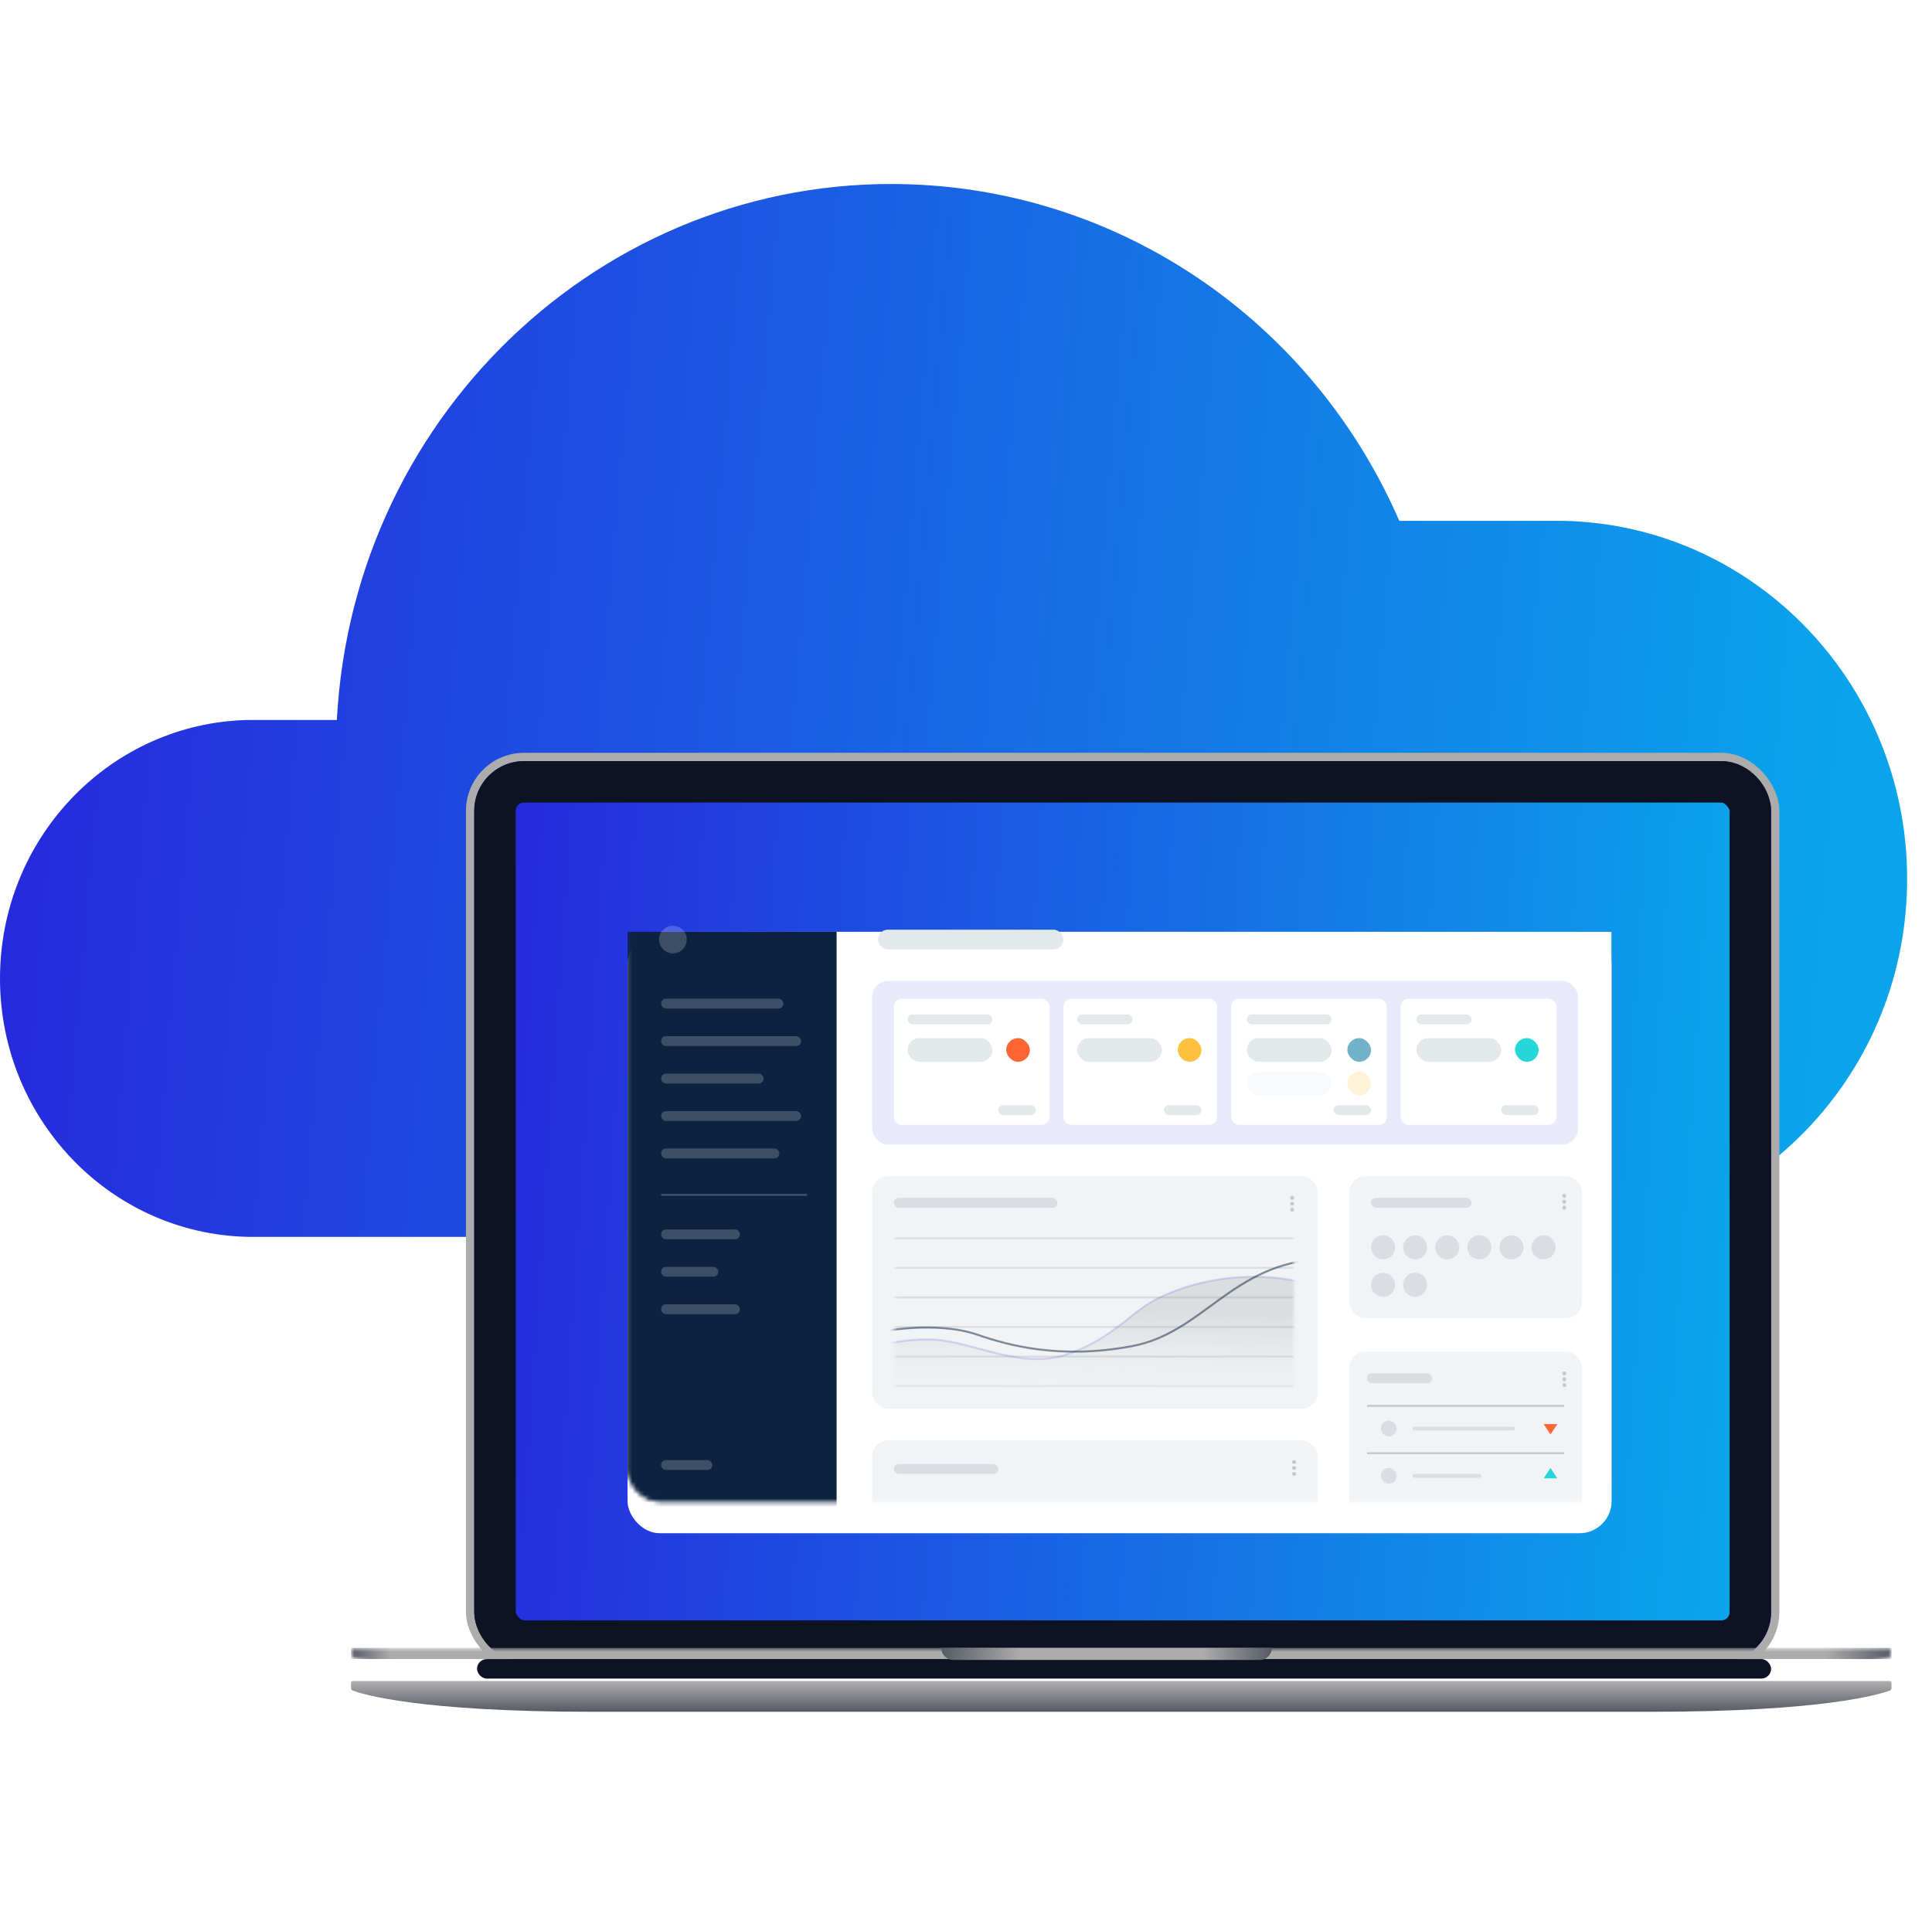 <?xml version="1.0" encoding="UTF-8"?> <svg xmlns="http://www.w3.org/2000/svg" width="466" height="460" viewBox="0 0 466 460" fill="none"><path fill-rule="evenodd" clip-rule="evenodd" d="M377.102 298.374H59.624C25.868 297.52 -0.818 268.914 0.019 234.483C0.831 201.254 27.046 174.511 59.624 173.687H81.249C85.235 98.321 148.365 40.524 222.254 44.588C272.559 47.357 317.086 78.673 337.511 125.645H377.102C423.863 126.653 460.962 166.134 459.981 213.834C459.038 260.114 422.466 297.397 377.102 298.374Z" fill="url(#paint0_linear_6123_11779)"></path><rect x="113.389" y="182.609" width="314.798" height="219.281" rx="13" fill="#0D0CD0" stroke="#ACACAC" stroke-width="2"></rect><rect x="119.389" y="188.609" width="302.798" height="207.281" rx="7" fill="url(#paint1_linear_6123_11779)" stroke="#0E1323" stroke-width="10"></rect><g filter="url(#filter0_f_6123_11779)"><rect x="115.064" y="400.215" width="312.123" height="4.723" rx="2.362" fill="#0E1323"></rect></g><g filter="url(#filter1_d_6123_11779)"><path fill-rule="evenodd" clip-rule="evenodd" d="M270.45 404.939H398.126C439.864 404.939 453.415 400.718 455.825 399.821C456.077 399.726 456.239 399.498 456.237 399.246L456.225 397.89C456.223 397.683 456.042 397.516 455.818 397.516H270.45H85.081C84.858 397.516 84.676 397.683 84.675 397.89L84.663 399.246C84.66 399.498 84.822 399.726 85.075 399.821C87.485 400.718 101.036 404.939 142.774 404.939H270.45Z" fill="url(#paint2_linear_6123_11779)"></path></g><mask id="mask0_6123_11779" style="mask-type:luminance" maskUnits="userSpaceOnUse" x="84" y="397" width="373" height="8"><path fill-rule="evenodd" clip-rule="evenodd" d="M270.45 404.939H398.126C439.864 404.939 453.415 400.718 455.825 399.821C456.077 399.726 456.239 399.498 456.237 399.246L456.225 397.89C456.223 397.683 456.042 397.516 455.818 397.516H270.45H85.081C84.858 397.516 84.676 397.683 84.675 397.89L84.663 399.246C84.66 399.498 84.822 399.726 85.075 399.821C87.485 400.718 101.036 404.939 142.774 404.939H270.45Z" fill="white"></path></mask><g mask="url(#mask0_6123_11779)"><rect x="84.663" y="397.516" width="371.575" height="2.699" fill="url(#paint3_linear_6123_11779)"></rect></g><path d="M227.036 397.516H306.765V397.516C306.765 399.131 305.456 400.44 303.841 400.44H229.96C228.345 400.44 227.036 399.131 227.036 397.516V397.516Z" fill="url(#paint4_linear_6123_11779)"></path><g filter="url(#filter2_dd_6123_11779)"><rect x="151.367" y="217.137" width="237.355" height="145.077" rx="7.743" fill="white"></rect></g><mask id="mask1_6123_11779" style="mask-type:alpha" maskUnits="userSpaceOnUse" x="151" y="217" width="238" height="146"><rect x="151.367" y="217.137" width="237.355" height="145.077" rx="7.743" fill="white"></rect><rect x="151.367" y="217.137" width="237.355" height="145.077" rx="7.743" fill="url(#paint5_linear_6123_11779)"></rect></mask><g mask="url(#mask1_6123_11779)"><g filter="url(#filter3_dd_6123_11779)"><rect x="151.367" y="217.137" width="237.355" height="145.077" fill="#0C2340"></rect></g><g filter="url(#filter4_dd_6123_11779)"><rect x="201.788" y="217.137" width="186.935" height="145.077" fill="white"></rect></g><rect x="325.46" y="326.063" width="56.128" height="40.431" rx="3.871" fill="#F1F3F5"></rect><g style="mix-blend-mode:multiply" opacity="0.2"><rect x="376.831" y="330.82" width="0.951" height="0.951" rx="0.476" fill="#0C2340"></rect></g><g style="mix-blend-mode:multiply" opacity="0.2"><rect x="376.831" y="332.247" width="0.951" height="0.951" rx="0.476" fill="#0C2340"></rect></g><g style="mix-blend-mode:multiply" opacity="0.2"><rect x="376.831" y="333.674" width="0.951" height="0.951" rx="0.476" fill="#0C2340"></rect></g><g style="mix-blend-mode:multiply" opacity="0.1"><rect x="329.741" y="331.295" width="15.697" height="2.378" rx="1.189" fill="#0C2340"></rect></g><g style="mix-blend-mode:multiply" opacity="0.1"><rect x="340.681" y="344.138" width="24.734" height="0.951" rx="0.476" fill="#0C2340"></rect></g><rect opacity="0.1" x="333.07" y="342.711" width="3.805" height="3.805" rx="1.903" fill="#0C2340"></rect><line opacity="0.2" x1="329.741" y1="339.14" x2="377.307" y2="339.14" stroke="#0C2340" stroke-width="0.484"></line><g style="mix-blend-mode:multiply" opacity="0.1"><rect x="340.681" y="355.554" width="16.648" height="0.951" rx="0.476" fill="#0C2340"></rect></g><rect opacity="0.1" x="333.07" y="354.127" width="3.805" height="3.805" rx="1.903" fill="#0C2340"></rect><line opacity="0.2" x1="329.741" y1="350.556" x2="377.307" y2="350.556" stroke="#0C2340" stroke-width="0.484"></line><path d="M373.977 346.041L372.329 343.544L375.625 343.544L373.977 346.041Z" fill="#FF6633"></path><path d="M373.977 354.127L375.625 356.624H372.329L373.977 354.127Z" fill="#26D7DA"></path><rect x="210.349" y="347.468" width="107.499" height="40.431" rx="3.871" fill="#F1F3F5"></rect><g style="mix-blend-mode:multiply" opacity="0.2"><rect x="311.665" y="352.224" width="0.951" height="0.951" rx="0.476" fill="#0C2340"></rect></g><g style="mix-blend-mode:multiply" opacity="0.2"><rect x="311.665" y="353.651" width="0.951" height="0.951" rx="0.476" fill="#0C2340"></rect></g><g style="mix-blend-mode:multiply" opacity="0.2"><rect x="311.665" y="355.078" width="0.951" height="0.951" rx="0.476" fill="#0C2340"></rect></g><g style="mix-blend-mode:multiply" opacity="0.1"><rect x="215.582" y="353.176" width="25.21" height="2.378" rx="1.189" fill="#0C2340"></rect></g><rect x="211.776" y="224.272" width="44.712" height="4.757" rx="2.378" fill="#E3E8EA"></rect><rect x="159.454" y="240.92" width="29.491" height="2.378" rx="1.189" fill="white" fill-opacity="0.2"></rect><rect x="159.454" y="249.957" width="33.772" height="2.378" rx="1.189" fill="white" fill-opacity="0.2"></rect><rect x="159.454" y="258.995" width="24.734" height="2.378" rx="1.189" fill="white" fill-opacity="0.2"></rect><rect x="159.454" y="268.032" width="33.772" height="2.378" rx="1.189" fill="white" fill-opacity="0.2"></rect><rect x="159.454" y="277.07" width="28.54" height="2.378" rx="1.189" fill="white" fill-opacity="0.2"></rect><rect x="159.454" y="296.572" width="19.026" height="2.378" rx="1.189" fill="white" fill-opacity="0.2"></rect><rect x="159.454" y="305.61" width="13.794" height="2.378" rx="1.189" fill="white" fill-opacity="0.2"></rect><rect x="159.454" y="314.647" width="19.026" height="2.378" rx="1.189" fill="white" fill-opacity="0.2"></rect><rect x="159.454" y="352.224" width="12.367" height="2.378" rx="1.189" fill="white" fill-opacity="0.2"></rect></g><rect opacity="0.1" x="210.349" y="236.639" width="170.287" height="39.48" rx="3.871" fill="#2726DD"></rect><rect x="215.582" y="240.92" width="37.577" height="30.442" rx="1.936" fill="white"></rect><rect x="256.489" y="240.92" width="37.102" height="30.442" rx="1.936" fill="white"></rect><rect x="296.92" y="240.92" width="37.577" height="30.442" rx="1.936" fill="white"></rect><rect x="337.827" y="240.92" width="37.577" height="30.442" rx="1.936" fill="white"></rect><g style="mix-blend-mode:multiply" opacity="0.2"><rect x="376.355" y="290.389" width="0.951" height="0.951" rx="0.476" fill="#0C2340"></rect></g><g style="mix-blend-mode:multiply" opacity="0.2"><rect x="376.355" y="291.816" width="0.951" height="0.951" rx="0.476" fill="#0C2340"></rect></g><g style="mix-blend-mode:multiply" opacity="0.2"><rect x="376.355" y="293.243" width="0.951" height="0.951" rx="0.476" fill="#0C2340"></rect></g><rect x="325.46" y="283.729" width="56.128" height="34.248" rx="3.871" fill="#F1F3F5"></rect><g style="mix-blend-mode:multiply" opacity="0.2"><rect x="376.831" y="288.01" width="0.951" height="0.951" rx="0.476" fill="#0C2340"></rect></g><g style="mix-blend-mode:multiply" opacity="0.2"><rect x="376.831" y="289.437" width="0.951" height="0.951" rx="0.476" fill="#0C2340"></rect></g><g style="mix-blend-mode:multiply" opacity="0.2"><rect x="376.831" y="290.864" width="0.951" height="0.951" rx="0.476" fill="#0C2340"></rect></g><g style="mix-blend-mode:multiply" opacity="0.1"><rect x="330.692" y="288.961" width="24.259" height="2.378" rx="1.189" fill="#0C2340"></rect></g><g style="mix-blend-mode:multiply" opacity="0.1"><circle cx="333.595" cy="300.903" r="2.904" fill="#0C2340"></circle></g><g style="mix-blend-mode:multiply" opacity="0.1"><circle cx="341.338" cy="300.903" r="2.904" fill="#0C2340"></circle></g><g style="mix-blend-mode:multiply" opacity="0.1"><circle cx="349.081" cy="300.903" r="2.904" fill="#0C2340"></circle></g><g style="mix-blend-mode:multiply" opacity="0.1"><circle cx="356.824" cy="300.903" r="2.904" fill="#0C2340"></circle></g><g style="mix-blend-mode:multiply" opacity="0.1"><circle cx="364.567" cy="300.903" r="2.904" fill="#0C2340"></circle></g><g style="mix-blend-mode:multiply" opacity="0.1"><circle cx="372.31" cy="300.903" r="2.904" fill="#0C2340"></circle></g><g style="mix-blend-mode:multiply" opacity="0.1"><circle cx="333.595" cy="309.94" r="2.904" fill="#0C2340"></circle></g><g style="mix-blend-mode:multiply" opacity="0.1"><circle cx="341.338" cy="309.94" r="2.904" fill="#0C2340"></circle></g><circle cx="162.308" cy="226.65" r="3.33" fill="white" fill-opacity="0.2"></circle><rect x="210.349" y="283.729" width="107.499" height="56.128" rx="3.871" fill="#F1F3F5"></rect><g style="mix-blend-mode:multiply" opacity="0.2"><rect x="311.19" y="288.486" width="0.951" height="0.951" rx="0.476" fill="#0C2340"></rect></g><g style="mix-blend-mode:multiply" opacity="0.2"><rect x="311.19" y="289.913" width="0.951" height="0.951" rx="0.476" fill="#0C2340"></rect></g><g style="mix-blend-mode:multiply" opacity="0.2"><rect x="311.19" y="291.34" width="0.951" height="0.951" rx="0.476" fill="#0C2340"></rect></g><mask id="mask2_6123_11779" style="mask-type:alpha" maskUnits="userSpaceOnUse" x="215" y="296" width="98" height="39"><rect x="215.582" y="296.096" width="96.559" height="38.529" fill="#F1F3F5"></rect></mask><g mask="url(#mask2_6123_11779)"><line opacity="0.1" x1="215.582" y1="298.708" x2="312.141" y2="298.708" stroke="#0C2340" stroke-width="0.484"></line><line opacity="0.1" x1="215.582" y1="305.843" x2="312.141" y2="305.843" stroke="#0C2340" stroke-width="0.484"></line><line opacity="0.1" x1="215.582" y1="312.978" x2="312.141" y2="312.978" stroke="#0C2340" stroke-width="0.484"></line><line opacity="0.1" x1="215.582" y1="320.113" x2="312.141" y2="320.113" stroke="#0C2340" stroke-width="0.484"></line><line opacity="0.1" x1="215.582" y1="327.248" x2="312.141" y2="327.248" stroke="#0C2340" stroke-width="0.484"></line><line opacity="0.1" x1="215.582" y1="334.383" x2="312.141" y2="334.383" stroke="#0C2340" stroke-width="0.484"></line><path opacity="0.15" d="M225.328 323.154C217.783 322.709 205.543 325.461 202.739 328.056L205.112 338.43H316.422V309.849C300.873 305.677 287.012 309.248 278.856 313.42C272.577 316.631 268.15 323.154 257.19 326.77C246.229 330.385 234.759 323.71 225.328 323.154Z" fill="url(#paint6_linear_6123_11779)" stroke="#2726DD" stroke-width="0.484"></path><path opacity="0.5" d="M209.874 321.987C212.229 320.962 226.092 318.63 235.774 321.987C243.245 324.577 255.75 327.981 273.051 324.735C290.353 321.489 297.112 304.732 318.8 303.707" stroke="#0C2340" stroke-width="0.484"></path></g><g style="mix-blend-mode:multiply" opacity="0.1"><rect x="215.582" y="288.961" width="39.48" height="2.378" rx="1.189" fill="#0C2340"></rect></g><rect x="218.911" y="244.725" width="20.453" height="2.378" rx="1.189" fill="#E3E8EA"></rect><rect x="240.792" y="266.605" width="9.038" height="2.378" rx="1.189" fill="#E3E8EA"></rect><rect x="280.747" y="266.605" width="9.038" height="2.378" rx="1.189" fill="#E3E8EA"></rect><rect x="321.654" y="266.605" width="9.038" height="2.378" rx="1.189" fill="#E3E8EA"></rect><rect x="362.086" y="266.605" width="9.038" height="2.378" rx="1.189" fill="#E3E8EA"></rect><rect x="218.911" y="250.433" width="20.453" height="5.708" rx="2.854" fill="#E3E8EA"></rect><rect x="242.694" y="250.433" width="5.708" height="5.708" rx="2.854" fill="#FF6633"></rect><rect x="284.077" y="250.433" width="5.708" height="5.708" rx="2.854" fill="#FFBF3F"></rect><rect x="365.415" y="250.433" width="5.708" height="5.708" rx="2.854" fill="#26D7DA"></rect><rect x="259.818" y="250.433" width="20.453" height="5.708" rx="2.854" fill="#E3E8EA"></rect><rect x="324.984" y="250.433" width="5.708" height="5.708" rx="2.854" fill="#71B2C9"></rect><rect x="300.725" y="250.433" width="20.453" height="5.708" rx="2.854" fill="#E3E8EA"></rect><g opacity="0.2"><rect x="324.984" y="258.519" width="5.708" height="5.708" rx="2.854" fill="#FFBF3F"></rect><rect x="300.725" y="258.519" width="20.453" height="5.708" rx="2.854" fill="#E3E8EA"></rect></g><rect x="341.632" y="250.433" width="20.453" height="5.708" rx="2.854" fill="#E3E8EA"></rect><rect x="259.818" y="244.725" width="13.319" height="2.378" rx="1.189" fill="#E3E8EA"></rect><rect x="300.725" y="244.725" width="20.453" height="2.378" rx="1.189" fill="#E3E8EA"></rect><rect x="341.632" y="244.725" width="13.319" height="2.378" rx="1.189" fill="#E3E8EA"></rect><line x1="159.454" y1="288.244" x2="194.653" y2="288.244" stroke="white" stroke-opacity="0.2" stroke-width="0.484"></line><defs><filter id="filter0_f_6123_11779" x="77.008" y="362.159" width="388.235" height="80.835" filterUnits="userSpaceOnUse" color-interpolation-filters="sRGB"><feFlood flood-opacity="0" result="BackgroundImageFix"></feFlood><feBlend mode="normal" in="SourceGraphic" in2="BackgroundImageFix" result="shape"></feBlend><feGaussianBlur stdDeviation="19.028" result="effect1_foregroundBlur_6123_11779"></feGaussianBlur></filter><filter id="filter1_d_6123_11779" x="76.663" y="397.516" width="387.575" height="23.423" filterUnits="userSpaceOnUse" color-interpolation-filters="sRGB"><feFlood flood-opacity="0" result="BackgroundImageFix"></feFlood><feColorMatrix in="SourceAlpha" type="matrix" values="0 0 0 0 0 0 0 0 0 0 0 0 0 0 0 0 0 0 127 0" result="hardAlpha"></feColorMatrix><feOffset dy="8"></feOffset><feGaussianBlur stdDeviation="4"></feGaussianBlur><feColorMatrix type="matrix" values="0 0 0 0 0 0 0 0 0 0 0 0 0 0 0 0 0 0 0.15 0"></feColorMatrix><feBlend mode="normal" in2="BackgroundImageFix" result="effect1_dropShadow_6123_11779"></feBlend><feBlend mode="normal" in="SourceGraphic" in2="effect1_dropShadow_6123_11779" result="shape"></feBlend></filter><filter id="filter2_dd_6123_11779" x="139.893" y="212.834" width="260.304" height="168.026" filterUnits="userSpaceOnUse" color-interpolation-filters="sRGB"><feFlood flood-opacity="0" result="BackgroundImageFix"></feFlood><feColorMatrix in="SourceAlpha" type="matrix" values="0 0 0 0 0 0 0 0 0 0 0 0 0 0 0 0 0 0 127 0" result="hardAlpha"></feColorMatrix><feOffset dy="7.172"></feOffset><feGaussianBlur stdDeviation="5.737"></feGaussianBlur><feComposite in2="hardAlpha" operator="out"></feComposite><feColorMatrix type="matrix" values="0 0 0 0 0 0 0 0 0 0 0 0 0 0 0 0 0 0 0.1 0"></feColorMatrix><feBlend mode="normal" in2="BackgroundImageFix" result="effect1_dropShadow_6123_11779"></feBlend><feColorMatrix in="SourceAlpha" type="matrix" values="0 0 0 0 0 0 0 0 0 0 0 0 0 0 0 0 0 0 127 0" result="hardAlpha"></feColorMatrix><feOffset dy="0.478"></feOffset><feGaussianBlur stdDeviation="0.956"></feGaussianBlur><feComposite in2="hardAlpha" operator="out"></feComposite><feColorMatrix type="matrix" values="0 0 0 0 0 0 0 0 0 0 0 0 0 0 0 0 0 0 0.07 0"></feColorMatrix><feBlend mode="normal" in2="effect1_dropShadow_6123_11779" result="effect2_dropShadow_6123_11779"></feBlend><feBlend mode="normal" in="SourceGraphic" in2="effect2_dropShadow_6123_11779" result="shape"></feBlend></filter><filter id="filter3_dd_6123_11779" x="139.893" y="212.834" width="260.304" height="168.026" filterUnits="userSpaceOnUse" color-interpolation-filters="sRGB"><feFlood flood-opacity="0" result="BackgroundImageFix"></feFlood><feColorMatrix in="SourceAlpha" type="matrix" values="0 0 0 0 0 0 0 0 0 0 0 0 0 0 0 0 0 0 127 0" result="hardAlpha"></feColorMatrix><feOffset dy="7.172"></feOffset><feGaussianBlur stdDeviation="5.737"></feGaussianBlur><feComposite in2="hardAlpha" operator="out"></feComposite><feColorMatrix type="matrix" values="0 0 0 0 0 0 0 0 0 0 0 0 0 0 0 0 0 0 0.1 0"></feColorMatrix><feBlend mode="normal" in2="BackgroundImageFix" result="effect1_dropShadow_6123_11779"></feBlend><feColorMatrix in="SourceAlpha" type="matrix" values="0 0 0 0 0 0 0 0 0 0 0 0 0 0 0 0 0 0 127 0" result="hardAlpha"></feColorMatrix><feOffset dy="0.478"></feOffset><feGaussianBlur stdDeviation="0.956"></feGaussianBlur><feComposite in2="hardAlpha" operator="out"></feComposite><feColorMatrix type="matrix" values="0 0 0 0 0 0 0 0 0 0 0 0 0 0 0 0 0 0 0.07 0"></feColorMatrix><feBlend mode="normal" in2="effect1_dropShadow_6123_11779" result="effect2_dropShadow_6123_11779"></feBlend><feBlend mode="normal" in="SourceGraphic" in2="effect2_dropShadow_6123_11779" result="shape"></feBlend></filter><filter id="filter4_dd_6123_11779" x="190.313" y="212.834" width="209.884" height="168.026" filterUnits="userSpaceOnUse" color-interpolation-filters="sRGB"><feFlood flood-opacity="0" result="BackgroundImageFix"></feFlood><feColorMatrix in="SourceAlpha" type="matrix" values="0 0 0 0 0 0 0 0 0 0 0 0 0 0 0 0 0 0 127 0" result="hardAlpha"></feColorMatrix><feOffset dy="7.172"></feOffset><feGaussianBlur stdDeviation="5.737"></feGaussianBlur><feComposite in2="hardAlpha" operator="out"></feComposite><feColorMatrix type="matrix" values="0 0 0 0 0 0 0 0 0 0 0 0 0 0 0 0 0 0 0.1 0"></feColorMatrix><feBlend mode="normal" in2="BackgroundImageFix" result="effect1_dropShadow_6123_11779"></feBlend><feColorMatrix in="SourceAlpha" type="matrix" values="0 0 0 0 0 0 0 0 0 0 0 0 0 0 0 0 0 0 127 0" result="hardAlpha"></feColorMatrix><feOffset dy="0.478"></feOffset><feGaussianBlur stdDeviation="0.956"></feGaussianBlur><feComposite in2="hardAlpha" operator="out"></feComposite><feColorMatrix type="matrix" values="0 0 0 0 0 0 0 0 0 0 0 0 0 0 0 0 0 0 0.07 0"></feColorMatrix><feBlend mode="normal" in2="effect1_dropShadow_6123_11779" result="effect2_dropShadow_6123_11779"></feBlend><feBlend mode="normal" in="SourceGraphic" in2="effect2_dropShadow_6123_11779" result="shape"></feBlend></filter><linearGradient id="paint0_linear_6123_11779" x1="1.23725e-07" y1="69.332" x2="450.717" y2="107.822" gradientUnits="userSpaceOnUse"><stop stop-color="#2726DD"></stop><stop offset="1" stop-color="#0AA4EB"></stop></linearGradient><linearGradient id="paint1_linear_6123_11779" x1="114.389" y1="204.949" x2="421.694" y2="225.809" gradientUnits="userSpaceOnUse"><stop stop-color="#2726DD"></stop><stop offset="1" stop-color="#0AA4EB"></stop></linearGradient><linearGradient id="paint2_linear_6123_11779" x1="86.408" y1="397.516" x2="86.408" y2="404.869" gradientUnits="userSpaceOnUse"><stop stop-color="#B0B0B0"></stop><stop offset="1" stop-color="#575A65"></stop></linearGradient><linearGradient id="paint3_linear_6123_11779" x1="456.237" y1="397.516" x2="84.663" y2="397.516" gradientUnits="userSpaceOnUse"><stop stop-color="#575A65"></stop><stop offset="0.043" stop-color="#ACACAC"></stop><stop offset="0.974" stop-color="#ACACAC"></stop><stop offset="1" stop-color="#575A65"></stop></linearGradient><linearGradient id="paint4_linear_6123_11779" x1="306.765" y1="397.516" x2="227.036" y2="397.516" gradientUnits="userSpaceOnUse"><stop stop-color="#575A65"></stop><stop offset="0.21" stop-color="#ACACAC"></stop><stop offset="0.759" stop-color="#ACACAC"></stop><stop offset="1" stop-color="#575A65"></stop></linearGradient><linearGradient id="paint5_linear_6123_11779" x1="155.444" y1="221.843" x2="277.867" y2="424.94" gradientUnits="userSpaceOnUse"><stop stop-color="#0C2340"></stop><stop offset="1" stop-color="#0A1C34"></stop></linearGradient><linearGradient id="paint6_linear_6123_11779" x1="267.905" y1="316.074" x2="267.429" y2="338.43" gradientUnits="userSpaceOnUse"><stop stop-color="#606060"></stop><stop offset="1" stop-color="#CCCCCC" stop-opacity="0"></stop></linearGradient></defs></svg> 